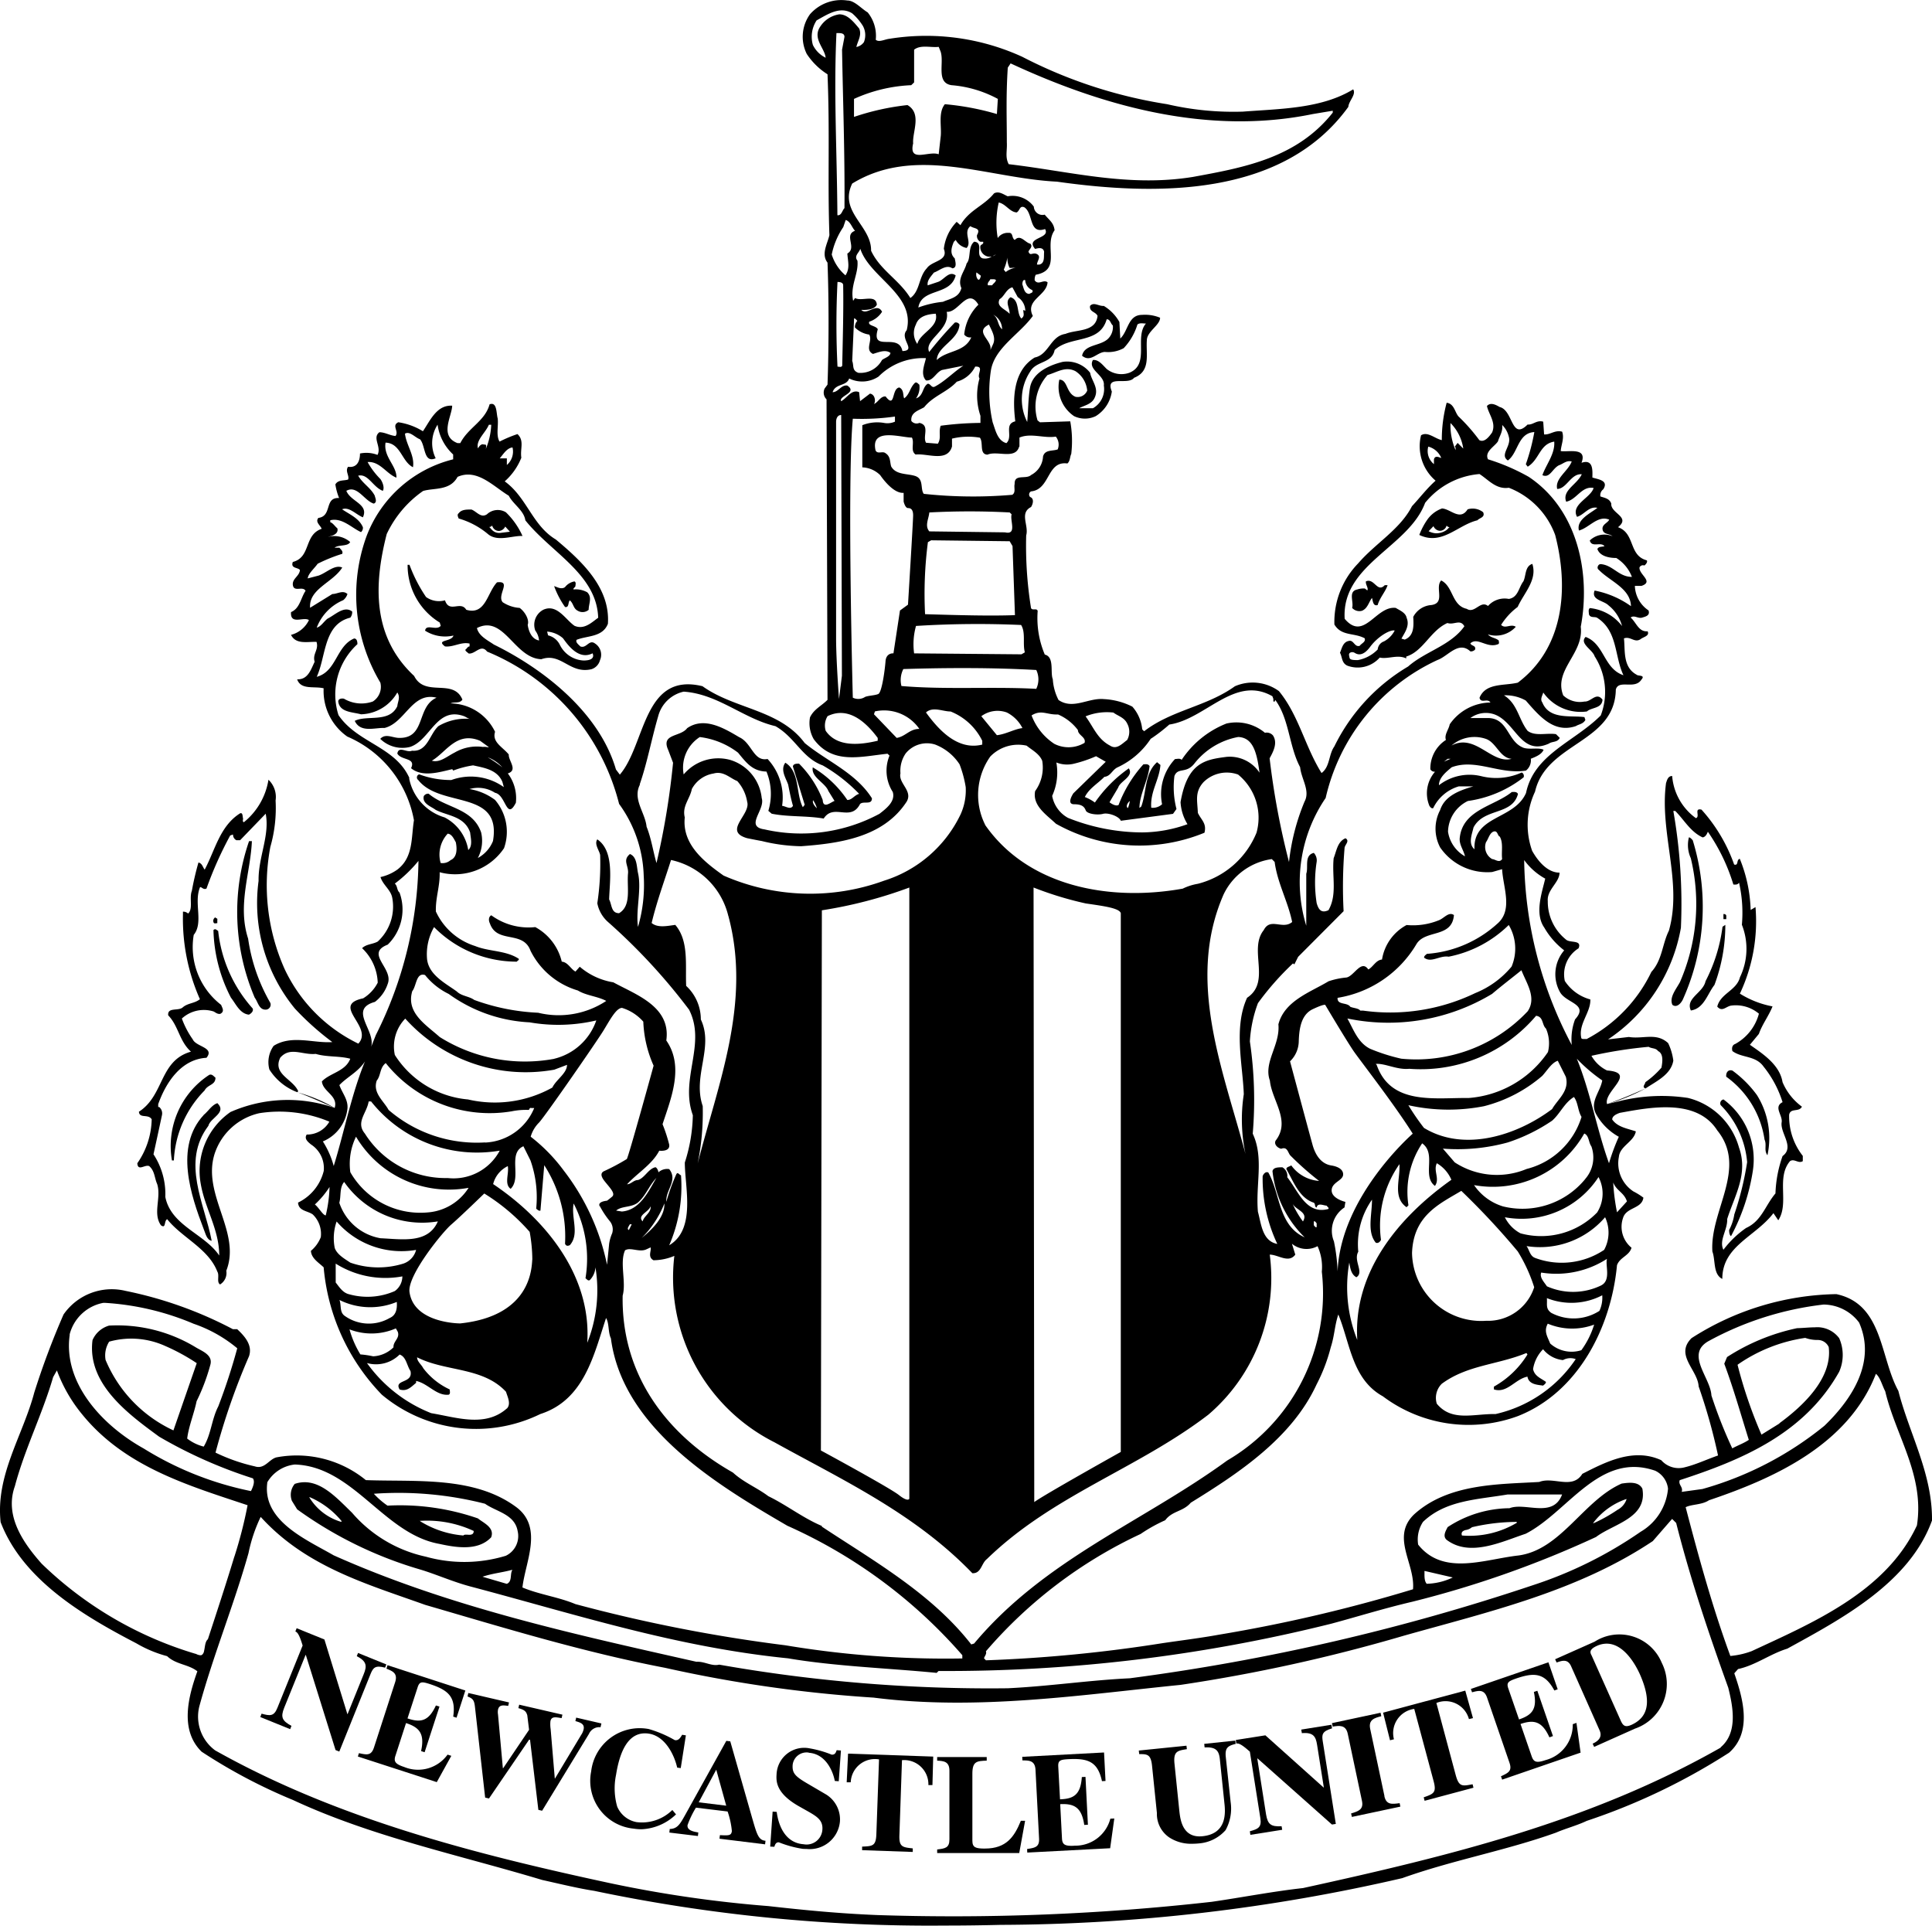 <svg id="Group_163124" data-name="Group 163124" xmlns="http://www.w3.org/2000/svg" xmlns:xlink="http://www.w3.org/1999/xlink" width="79.73" height="79.46" viewBox="0 0 79.73 79.46">
  <defs>
    <clipPath id="clip-path">
      <rect id="Rectangle_148055" data-name="Rectangle 148055" width="79.73" height="79.46" fill="none"/>
    </clipPath>
  </defs>
  <path id="Path_83674" data-name="Path 83674" d="M171.5,535.977l.007-.017v0Z" transform="translate(-150.592 -470.619)"/>
  <path id="Path_83675" data-name="Path 83675" d="M618.976,456h0l.013-.005Z" transform="translate(-543.514 -400.405)"/>
  <path id="Path_83676" data-name="Path 83676" d="M559.65,521.671v0l-.005,0Z" transform="translate(-491.418 -458.068)"/>
  <path id="Path_83677" data-name="Path 83677" d="M88.15,513.62l0,0-.021-.009Z" transform="translate(-77.387 -450.994)"/>
  <path id="Path_83678" data-name="Path 83678" d="M67.489,577.532h0l-.019-.006Z" transform="translate(-59.249 -507.119)"/>
  <path id="Path_83679" data-name="Path 83679" d="M260.094,644.992v.02l0-.02Z" transform="translate(-228.385 -566.359)"/>
  <g id="Group_163123" data-name="Group 163123">
    <g id="Group_163122" data-name="Group 163122" clip-path="url(#clip-path)">
      <path id="Path_83680" data-name="Path 83680" d="M79.126,62.958h0l-.008,0h.008Zm-.02-.008c-1.281,2.741-4.3,4.011-6.816,5.182v0a3.352,3.352,0,0,1-.882.2c-.735-2-1.3-4.058-1.844-6.138.247-.127.665-.09.962-.287v0c2.67-.9,5.748-2.279,6.889-5.217.175.138.255.473.385.721h0c.433,1.839,1.634,3.473,1.306,5.548Zm-7.711,5.395h0v0m-.379,3.765c-5.351,3.049-11.192,4.473-17.245,5.8-1.228.135-2.555.392-3.768.567a95.36,95.36,0,0,1-13.784.547c-1.563-.062-2.988-.2-4.51-.371a50.467,50.467,0,0,1-6.5-.939C19.561,76.5,13.879,75.04,8.879,72.228a1.732,1.732,0,0,1-.653-1.817v0c.588-2.147,1.424-4.176,2.029-6.322a6.39,6.39,0,0,1,.49-1.469l.016-.025.017.02c1.869,2.045,4.363,2.747,6.767,3.608h0c3.28.955,6.52,1.95,9.91,2.6h0a55.553,55.553,0,0,0,8.6,1.228c4.274.547,8.6-.118,12.665-.526a68.389,68.389,0,0,0,9.228-2.033c3.555-1,7.162-1.832,10.26-3.9h0l.783-.9.013-.013.016.013.155.154,0,0v.008c.588,2.323,1.347,4.563,2.147,6.788v0c.2.8.4,1.862-.318,2.462M8.079,68.248h0l0,.012,0,.007.006-.019A15.446,15.446,0,0,1,1.72,64.525c-.8-.9-1.535-2-1.106-3.2v0c.408-1.537,1.13-2.961,1.579-4.5h0l.155-.276A6.225,6.225,0,0,0,3.39,58.362c1.759,2.167,4.374,2.932,6.827,3.75a17.891,17.891,0,0,1-.546,2.127l.02,0v0l-.02-.007c-.349,1.149-.721,2.277-1.092,3.41-.12.1-.116.319-.157.48a.256.256,0,0,1-.09.167.125.125,0,0,1-.061.014.44.44,0,0,1-.192-.062M2.173,56.808h0ZM10.255,62.1l-.019,0v0ZM4.344,56.123l0,0h0Zm.153-.778h0l0,0Zm.013.016a3.392,3.392,0,0,1,2.3.176h0a8.364,8.364,0,0,1,1.309.713l-.962,2.774a5.574,5.574,0,0,1-2.8-2.907,1.062,1.062,0,0,1,.149-.756m-1.634-.289a1.771,1.771,0,0,1,1.388-1.31h.083a11.057,11.057,0,0,1,3.648.862,5.672,5.672,0,0,1,1.8,1.012,24.721,24.721,0,0,1-.784,2.4c-.273.527-.294,1.151-.6,1.657a1.864,1.864,0,0,1-.682-.331c.057-.49.29-1.053.388-1.542a8.249,8.249,0,0,0,.567-1.5c.118-.413-.351-.568-.6-.723A6.237,6.237,0,0,0,4.5,54.7a1.061,1.061,0,0,0-.682.6c-.232,1.8,1.466,3.044,2.751,3.984a19.266,19.266,0,0,0,3.866,1.718c.1.134,0,.367-.078.527a13.417,13.417,0,0,1-4.429-1.759c-1.719-.956-3.339-2.714-3.049-4.7M62.59,62.816v0l.013.016a3.807,3.807,0,0,1-2.258.53H60.33l0-.012a.141.141,0,0,1,.02-.147.317.317,0,0,1,.127-.066.525.525,0,0,0,.269-.118l0,0,0,0A8.236,8.236,0,0,1,62.59,62.8Zm4.151-.507a6.549,6.549,0,0,1-.943.531l-.057.02.033-.049a2.873,2.873,0,0,1,1.318-.947l.033-.008-.008.032a.767.767,0,0,1-.376.419Zm-7.959,2.543v-.025l.024,0,1.094.253.053.012-.049.024a2.613,2.613,0,0,1-1.025.237h-.008l0-.008c-.106-.127-.082-.363-.085-.5M14.1,62.767l-.02.032a2.291,2.291,0,0,1-1.3-.988l-.017-.036.037.012a3.5,3.5,0,0,1,1.294.976l0,0m7.049,2.016-.016.036c-.078.164.009.446-.208.539h-.012l-.935-.274-.061-.02.061-.017c.372-.118.764-.159,1.131-.257Zm-3.82-2.024.057,0a4.544,4.544,0,0,1,2.154.412l.013,0v.013a.134.134,0,0,1-.057.126.255.255,0,0,1-.127.025c-.089,0-.187-.02-.232.021l-.008.008-.009,0a3.982,3.982,0,0,1-1.747-.571Zm-6.286-1.6a1.5,1.5,0,0,1,1.13-.723c2.42.078,3.67,2.87,5.972,3.277.706.155,1.6.294,2.131-.274.154-.408-.335-.6-.547-.779a9.8,9.8,0,0,0-3.731-.527,3.272,3.272,0,0,1-.564-.49,14.392,14.392,0,0,1,4.588.412c.465.331,1.228.429,1.347,1.131a.9.9,0,0,1-.49,1.016,5.883,5.883,0,0,1-3.3.037,5.566,5.566,0,0,1-3.045-1.813c-.686-.665-1.424-1.506-2.364-1.191a.7.7,0,0,0-.118.7l.217.351a16.588,16.588,0,0,0,5.073,2.481c.645.193,1.347.507,2.069.7,4.355,1.151,8.474,2.5,13.119,2.967,1.934.331,4.179.408,6.13.6l.078-.078a65.5,65.5,0,0,0,16.221-1.955c1.151-.311,2.147-.625,3.319-.9a42.317,42.317,0,0,0,7.592-2.674c.722-.547,2.131-.779,1.914-1.992-.155-.311-.567-.253-.857-.212-1.584.7-2.5,2.73-4.257,2.967-1.4.155-3.1.858-4.139-.448a1.319,1.319,0,0,1,.2-.939c.939-.9,2.245-.918,3.494-1.131h2.246c-.371,1-1.523.311-2.168.567a4.727,4.727,0,0,0-2.555.78c-.078.155-.217.371-.041.526.959.723,2.265.078,3.261-.252,1.755-.9,3.045-3.4,5.347-2.6a.941.941,0,0,1,.527.739,2.294,2.294,0,0,1-1.131,1.78,17.116,17.116,0,0,1-4.433,2.2,88.462,88.462,0,0,1-16.649,3.845c-1.656.078-3.338.331-5.037.412a64.049,64.049,0,0,1-11.906-.975c-.314.078-.6-.139-.939-.118-5.114-1.152-10.208-2.266-14.972-4.393-1.11-.645-2.989-1.424-2.731-3.044m22.878,1.832c-.783-.33-1.444-.857-2.208-1.228-.465-.351-1.017-.567-1.461-.975-2.792-1.584-4.609-4.082-4.551-7.3.155-.563-.134-1.368.1-1.873a.364.364,0,0,1,.187-.044c.214,0,.47.109.69.007l.177-.081c.04.138-.135.392.118.53a2.233,2.233,0,0,0,.861-.18,7.609,7.609,0,0,0,4.135,7.694c2.812,1.559,5.78,2.927,8.163,5.4.368.021.368-.408.6-.583,2.71-2.636,6.225-3.726,9.135-5.955A7.408,7.408,0,0,0,52.4,51.771c.351,0,.78.371,1.054,0l-.138-.449a.95.95,0,0,0,1.057.1,2.08,2.08,0,0,1,.176,1.053,7.993,7.993,0,0,1-3.906,7.792C47.17,62.8,43.108,64.342,40.2,67.819l-.118.037c-1.641-2.106-4.041-3.454-6.168-4.862M26.07,50.52l-.117.235c-.1-.039,0-.156.039-.235Zm-.644-.566c.235-.2.625-.117.9-.332.333-.293.449-.684.761-1.016-.332.566-.683,1.328-1.424,1.386Zm-.673-.185a3.737,3.737,0,0,0,.425.637.537.537,0,0,1,.086.481,1.725,1.725,0,0,0-.127.441c-.017.2-.086.861-.086.861A9.494,9.494,0,0,0,23.263,48.3,7.049,7.049,0,0,0,21.9,46.905a1.361,1.361,0,0,1,.355-.593c.311-.355,2.38-3.347,2.649-3.787s.527-.935.767-.935a1.925,1.925,0,0,1,.877.568,4.9,4.9,0,0,0,.425,1.816s-1.032,3.755-1.106,3.853a8.944,8.944,0,0,1-.963.511c-.057.04-.171.126.045.4s.465.511.311.642-.213.167-.213.167-.4.029-.3.228M24.235,55.4c.176-2.733-1.678-5.056-3.884-6.54a1.133,1.133,0,0,1,.605-.741c.058.312-.157.741.117.937.469-.449-.137-1.464.527-1.757l.292.586a4.575,4.575,0,0,1,.235,1.991c.058.04.1.1.176.079l.157-1.874a5.432,5.432,0,0,1,.858,3.24c.04.1.117.1.2.058.41-.469.04-1.131.156-1.717a4.956,4.956,0,0,1,.488,3.084c.058.039.1.117.176.078a.826.826,0,0,0,.235-.528,5.851,5.851,0,0,1-.333,3.1m-2.274-3.422c-.029.371-.057,2.327-2.975,2.636h0c-.068,0-1.92-.019-2.092-1.3-.089-.681,1.356-2.465,1.723-2.779s1.363-1.282,1.363-1.282a8.235,8.235,0,0,1,1.873,1.583,6.524,6.524,0,0,1,.11,1.143m-1.045,6.139c-.9.8-2.089.371-3.126.2a5.925,5.925,0,0,1-2.653-2.069,1.377,1.377,0,0,0,1.347-.351c.274.094.294.449.449.681.118.527-.7.331-.449.76.31.1.485-.115.681-.273v-.078c.49.1.841.624,1.347.567.078-.041.041-.135.041-.216a2.9,2.9,0,0,1-1.094-.878c-.077-.155-.253-.273-.253-.449,1.172.6,2.715.392,3.67,1.424.057.2.216.49.04.686m-6.5-3.263a2.506,2.506,0,0,0,1.913-.04l.078.137c.1.274-.194.391-.175.644a1.275,1.275,0,0,1-.84.371,3.8,3.8,0,0,0-.527-.078,4.046,4.046,0,0,1-.449-1.034m-.41-1.211a2.855,2.855,0,0,0,2.362.079c.019.273-.02.546-.293.663a1.716,1.716,0,0,1-1.873-.1c-.2-.156-.117-.43-.2-.644m-.156-1.5a3.851,3.851,0,0,0,2.752.527.751.751,0,0,1-.311.605,2.806,2.806,0,0,1-1.874.136c-.273-.058-.41-.293-.566-.488Zm.039-1.738a3.532,3.532,0,0,0,3.28,1.172.81.81,0,0,1-.528.566,3.487,3.487,0,0,1-2.186-.04c-.234-.156-.547-.332-.644-.605a2.076,2.076,0,0,1,.078-1.093m-.449-.253c-.116,0-.292-.332-.449-.449a3.726,3.726,0,0,0,.606-.722,5.676,5.676,0,0,1-.157,1.171M13.323,47.1a1.663,1.663,0,0,0,1.015-1.347c.04-.371-.214-.645-.332-.977.312-.332.781-.546,1.054-.976-.566,1.386-.859,2.928-1.288,4.314a3.654,3.654,0,0,0-.449-1.015M9.5,45.895A2.961,2.961,0,0,0,8.286,48.86c.176,1.016.761,1.875.761,2.948-.605-.9-1.992-1.229-2.225-2.42a2.985,2.985,0,0,0-.488-1.757c.117-.527.234-1.074.351-1.62a.34.34,0,0,0-.117-.332H6.529v-.117c.312-.879.937-1.854,1.992-1.913.351-.43-.43-.449-.567-.761a3.62,3.62,0,0,1-.449-.859,1.342,1.342,0,0,1,1.309-.292c.078.039.156.116.273.1.2-.1.079-.254.039-.371a3.015,3.015,0,0,1-1.131-2.889c.41-.507,0-1.308.253-1.952.039-.078.137.117.274.039A15.459,15.459,0,0,1,9.5,34.475l.117-.04a.255.255,0,0,0,.136.235h.157l1.055-1.093c.175.9-.313,1.8-.294,2.772a6.862,6.862,0,0,0,1.5,5.271A11.517,11.517,0,0,0,13.714,43c-.762.058-1.679-.312-2.421.156a1.157,1.157,0,0,0-.176.976,2.335,2.335,0,0,0,1.151.937l.039-.039c-.214-.507-1.073-.7-.741-1.386.409-.469.917-.1,1.464-.156.449.137.976.078,1.425.2-.2.527-.839.585-1.171.936.039.43.683.586.527,1.093a5.868,5.868,0,0,0-4.314.176m5.973-4.549A1.54,1.54,0,0,0,16,40.6c.254-.644-.957-1.249,0-1.62a2.026,2.026,0,0,0,.488-2.148c-.117-.1-.079-.273-.195-.371a5.551,5.551,0,0,0,.976-.937,16.327,16.327,0,0,1-1.758,7.184l-.194.488c.194-.683-.957-1.542.155-1.854m1.425-9.233c-.585-1.308-2.147-1.445-2.928-2.6a2.809,2.809,0,0,1,.781-2.928c0-.1-.019-.234-.137-.234-.742.312-.723,1.367-1.542,1.581.39-.84.273-2.167,1.385-2.441a.36.36,0,0,0,.078-.253c-.331-.254-.7.136-1.015.293-.156.117-.273.331-.448.371a2.005,2.005,0,0,1,1.093-1.132.542.542,0,0,0,.175-.254c-.194-.176-.409,0-.624,0l-.918.567c-.059-.781.937-1.034,1.327-1.66-.312-.137-.644.215-.976.332l-.449.117c.019-.2.273-.409.41-.605a6.564,6.564,0,0,1,1.015-.41c.04-.117-.059-.175-.117-.253h-.2c.176-.137.546-.039.644-.234a1,1,0,0,0-.9-.215c0-.019.449-.058.371-.351-.1-.078-.176-.214-.293-.253v-.079c.488-.117.878.312,1.269.489a.229.229,0,0,0,.078-.2c-.155-.371-.546-.528-.859-.742.293-.117.567.214.859.332.254-.547-.507-.644-.683-1.093.449-.253.741.41,1.132.527.156-.058.058-.234.039-.331-.176-.332-.488-.488-.683-.821.41-.1.605.469,1.016.625.078-.116,0-.35-.1-.488a3.143,3.143,0,0,1-.527-.7c.507-.039.78.488,1.19.644.019-.488-.546-.859-.449-1.445.625.02.664.781,1.132,1.015.078-.488-.273-.9-.331-1.385.2-.117.409.156.624.234.234.273.137,1,.644.781a1.407,1.407,0,0,1,.078-1.386,2.054,2.054,0,0,0,.643,1.23v.2a5.148,5.148,0,0,0-3.571,3.162,7.075,7.075,0,0,0,.566,6.051.716.716,0,0,1-.312.781,1.411,1.411,0,0,1-1.19-.117c-.1-.019-.235,0-.235.117.058.449.585.43.937.527a1.782,1.782,0,0,0,1.5-.9c.137.2.019.371,0,.566-.332.7-1.249.351-1.756.605.234.507.838.273,1.229.293.859-.214,1.132-1.5,2.147-1.249-.839.371-.43,1.678-1.542,1.659-.273,0-.566-.2-.781.04a1.308,1.308,0,0,0,1.23.332c.839-.274,1.092-1.679,2.225-1.269.1.039.176.117.294.117a2.21,2.21,0,0,0-1.347.292c-.371.333-.449,1.074-1.093,1.016-.214.1-.546-.215-.605.117.156.294.781.156.567.605.469.391,1.19.157,1.7.04l.039.058a3.993,3.993,0,0,1,.821-.215c.449.1,1,.176,1.21.684l.058.214a2.347,2.347,0,0,0-2.166-.293,3.723,3.723,0,0,1-1.327-.234.132.132,0,0,0-.039.234c.917,1.172,3.455.371,3.084,2.518a1.379,1.379,0,0,1-.625.7,1.514,1.514,0,0,0,.137-1.054c-.351-1.015-1.464-1-2.167-1.6a.216.216,0,0,0-.2.1c-.078.312.312.43.488.566.488.253,1.19.253,1.425.937.019.214.117.546-.078.723a1.847,1.847,0,0,0-.976-1.347,2.1,2.1,0,0,1-1.465-1.62m3.046-1.288a1.819,1.819,0,0,0-1.171.234c-.313.156-.606.43-.937.333.585-.333,1.015-1.23,1.991-.821l.351.254c.019.039-.1-.019-.234,0m.8.839a5.761,5.761,0,0,0-.6-.41,1.506,1.506,0,0,1,.6.41M18.476,34.4c.176.02.253.215.333.351.058.274.058.625-.215.742a.494.494,0,0,1-.41.117,1.27,1.27,0,0,1,.293-1.211m4.392,9.293a6.621,6.621,0,0,1-4.723-.9c-.567-.507-1.4-1-1.132-1.894.176-.215.156-.781.527-.664a2.832,2.832,0,0,0,.976.78,6.213,6.213,0,0,0,3.338,1.172,6.861,6.861,0,0,0,2.753-.079,2.444,2.444,0,0,1-1.738,1.582M19.3,45.367a3.992,3.992,0,0,1-3.006-1.835,1.659,1.659,0,0,1,.43-1.5,6.688,6.688,0,0,0,6.148,2.108l.528-.2c0,.351-.448.605-.605.937a4.876,4.876,0,0,1-3.494.488m.722,1.776A5.572,5.572,0,0,1,16.036,45.8c-.2-.371-.664-.7-.488-1.211.176-.214.117-.527.371-.722a5.485,5.485,0,0,0,5.193,1.991,2.947,2.947,0,0,1,.7-.058c.058-.019.02-.1.117-.078h.117a2.3,2.3,0,0,1-2.03,1.425m-1.542,1.464a3.933,3.933,0,0,1-3.416-1.835c-.39-.468.079-.838.156-1.326h.1a5.576,5.576,0,0,0,5.309,2.03,2.161,2.161,0,0,1-2.148,1.131m-.41,1.8c-.41.918-1.465.723-2.362.684a2.182,2.182,0,0,1-1.7-1.464c.079-.273,0-.625.2-.859A3.921,3.921,0,0,0,18.067,50.4m-.41-.371a3.327,3.327,0,0,1-3.2-1.659,2.557,2.557,0,0,1,.235-1.465,4.459,4.459,0,0,0,4.646,2.109,2.187,2.187,0,0,1-1.679,1.015m9.194-.254c.02.274-.273.391-.333.625-.234-.253.235-.371.333-.625m.566-.116c.019.566-.507,1.074-.937,1.425a4.2,4.2,0,0,0,.937-1.425m-8.53-29.984c.8-.351,1.464.39,2.108.781.176.35.625.605.683,1.015,1.054,1.327,2.948,2.225,3.006,4.021-.254.176-.566.507-.976.332-.371-.253-.722-.918-1.287-.664a.7.7,0,0,0-.333.859.811.811,0,0,1,.156.41c-.312-.058-.43-.39-.469-.644.078-.214-.117-.546-.332-.7a1.446,1.446,0,0,1-.7-.235c-.253-.293.391-.9-.234-.82-.41.43-.469,1.367-1.269,1.132-.234-.39-.7.156-.878-.39a.918.918,0,0,1-.782-.137,6.146,6.146,0,0,1-.683-1.328h-.078a2.769,2.769,0,0,0,1.327,2.382l.039.136c-.176.215-.605-.1-.644.2a1.54,1.54,0,0,0,1.171.2c-.078.273-.741.156-.35.449.35.039.664-.2,1.015-.117v.117c-.078,0-.117.1-.176.137,0,.058.079.1.138.155.273.039.507-.41.761-.078a9.243,9.243,0,0,1,5.447,6.285,5.291,5.291,0,0,1,1.016,2.967,6.148,6.148,0,0,1-.236,2.108c-.1-.683.156-1.561,0-2.225-.058-.274-.039-.664-.332-.782-.312.254-.058.469-.078.782-.059.585.156,1.347-.371,1.659-.332,0-.293-.352-.41-.567.019-.742.234-1.991-.488-2.479-.136.194.079.449.117.643a10.905,10.905,0,0,1-.117,1.992,1.378,1.378,0,0,0,.449.781,24.467,24.467,0,0,1,3.338,3.612c.723,1.424-.391,2.85.155,4.353a6.728,6.728,0,0,1-.331,1.953c0,1.015.469,2.752-.644,3.415a6.1,6.1,0,0,0,.487-2.888c-.078-.02-.136-.157-.195-.04a8.069,8.069,0,0,0-.41,1.133c-.039-.489.489-.879.118-1.347a.53.53,0,0,0-.445.133c0,.005,0,.007,0,0l0,0c0-.028-.037-.177-.122-.211-.293.059-.448.449-.723.528-.175,0-.293.175-.449.175.43-.468,1.035-.819,1.328-1.385.2.019.449-.02.41-.255a6.223,6.223,0,0,0-.274-.839c.351-1.073.9-2.382.155-3.454.2-1.406-1.268-1.895-2.186-2.4a2.817,2.817,0,0,1-1.386-.644l-.176.2c-.194-.1-.312-.39-.566-.409a2.2,2.2,0,0,0-1.093-1.426,2.6,2.6,0,0,1-1.816-.488c-.136.078-.1.254-.058.333.293.858,1.367.273,1.678,1.132a3.192,3.192,0,0,0,1.953,1.639c.351.214.8.234,1.172.43a3.561,3.561,0,0,1-2.811.488,8.782,8.782,0,0,1-2.636-.528c-.214-.156-.527-.156-.722-.351-.488-.352-1.191-.7-1.23-1.386a2.252,2.252,0,0,1,.293-1.269,4.79,4.79,0,0,0,3.416,1.426c.019-.04.1-.059.079-.118-.527-.351-1.23-.292-1.8-.527a2.659,2.659,0,0,1-1.62-1.424c-.02-.567.176-1.055.156-1.621A2.436,2.436,0,0,0,20.8,35a2.021,2.021,0,0,0-.37-1.991,2.4,2.4,0,0,0-1.055-.449,1.282,1.282,0,0,1,1.055.155c.449.079.469,1.172.859.41a1.693,1.693,0,0,0-.332-1.21c.43-.137.019-.527.039-.782-.254-.311-.7-.507-.566-.936a2.069,2.069,0,0,0-1.835-1.172c.156-.078.371.019.488-.155-.371-.9-1.542-.079-1.992-.977-1.717-1.6-1.678-3.728-1.132-5.856a4.493,4.493,0,0,1,1.5-1.777c.449-.136,1.113,0,1.425-.585m1.288-2.148h.1a2.865,2.865,0,0,1-.214.976c-.039.079.079-.2-.078-.155-.117-.059-.215.078-.254.155-.1-.332.312-.644.449-.976m.976.937a.731.731,0,0,1-.234.723v-.274h-.293c.136-.156.293-.43.527-.449m3.3,8.491s.178.3-.37.3A1.155,1.155,0,0,1,23.1,26.6a.73.73,0,0,0-.482-.382l-.039-.156a1.119,1.119,0,0,1,.652.273c.171.227.628.927,1.221.624M26.4,32.367c.312-.9.488-1.874.762-2.811a1.4,1.4,0,0,1,1.054-1.016c1.424.1,2.458,1.113,3.786,1.425.821.469,1.093,1.308,1.953,1.62a6.8,6.8,0,0,1,1.5,1.172c-.2.058-.293.254-.488.254a4.458,4.458,0,0,0-1.425-1.347c-.078.41.507.625.644.976l.254.41c-.138.039-.469.351-.488-.039a4.328,4.328,0,0,0-.977-1.5c-.1,0-.235,0-.254.117l.488,1.58-.078.1c-.292-.546-.116-1.464-.722-1.835-.215.293.019.625.116.9.059.292.117.6.2.878-.1.176-.292.019-.449,0a2.327,2.327,0,0,0-.6-1.932c-.586.117-.644-.664-1.171-.9-.625-.371-1.445-.859-2.148-.371-.274.371-1.092.214-.781.9l.2.527a31.733,31.733,0,0,1-.684,4.138c-.137-.469-.214-1.016-.409-1.5-.058-.585-.586-1.132-.274-1.737m7.145.644a1.041,1.041,0,0,1,.156.332c-.059-.059-.2-.2-.156-.332m-3.494,4.782c.957,3.573-.43,6.93-1.269,10.21A10.45,10.45,0,0,0,29,45.641c-.43-1.249.469-2.421-.078-3.573a1.882,1.882,0,0,0-.605-1.386c-.039-.878.117-1.854-.449-2.517-.312.039-.722.137-.976-.078.215-.9.527-1.738.8-2.6a3.1,3.1,0,0,1,2.362,2.3m7.472-1.169V61.844s-.048.151-.428-.151-3.221-1.84-3.221-1.84l.04-22.29a18.454,18.454,0,0,0,3.608-.939m-8.976-4.062a1.238,1.238,0,0,1,.9-.644c.41-.117.683.2.976.311a1.68,1.68,0,0,1,.41.859c.156.527-1.015,1.21,0,1.5.2.04.39.079.605.117a7.2,7.2,0,0,0,1.62.214c1.6-.117,3.4-.371,4.353-1.835.274-.449-.351-.762-.253-1.171a1.27,1.27,0,0,1,.214-.821,1.128,1.128,0,0,1,1.211-.371,2.1,2.1,0,0,1,1.015.82,4.7,4.7,0,0,1,.253.937,2.4,2.4,0,0,1-.214,1.132,5.235,5.235,0,0,1-3.162,2.733,8.908,8.908,0,0,1-6.618-.214c-.8-.566-1.718-1.288-1.6-2.4-.117-.469.214-.761.292-1.171m7.516-3.085.039-.117a1.767,1.767,0,0,1,1.834.722c-.409,0-.566.312-.936.371Zm.155,1.093c-.741.176-1.678.273-2.147-.41a.739.739,0,0,1,.078-.605c.84-.41,1.562.215,2.069.9ZM33.839,1.113c-.312.488.2.879.234,1.269a1.143,1.143,0,0,1-.527-.527A1.233,1.233,0,0,1,33.7.841c.43-.235.957-.605,1.464-.293a2.239,2.239,0,0,1,.449.527.789.789,0,0,1,.039.664.5.5,0,0,1-.312.2c.058-.254.235-.488.117-.762-.215-.254-.469-.586-.82-.586a1.14,1.14,0,0,0-.8.527M37.724,3.4V2.05c.273-.214.683-.078,1.015-.116l.079.195c.155.469-.2,1.288.449,1.386a4.831,4.831,0,0,1,1.912.566l-.039.625A10.975,10.975,0,0,0,38.993,4.3c-.293.351-.117.975-.176,1.366l-.079.7c-.409-.157-1.249.371-1.054-.449-.039-.469.371-1.23-.235-1.581a10.3,10.3,0,0,0-2.206.488V4.081a6.357,6.357,0,0,1,2.362-.566ZM41.55,5.876c0-1.015-.039-1.874.039-3.084l.117-.176C45.493,4.374,49.827,5.6,54.179,4.706L55,4.569v.079c-1.483,1.873-3.65,2.264-5.778,2.654-2.675.43-5.076-.234-7.594-.527-.156-.293-.058-.547-.078-.9m-6.7,2.713c-.1.1-.117.312-.292.293-.02-2.713-.155-5.056-.039-7.515.137,0,.331-.019.331.156l-.1.527c.039,2.187.117,4.295.1,6.539m.43.937c-.469.176.1.7-.311.937.02.332.117.605-.078.9a1.854,1.854,0,0,1-.567-.859A3.119,3.119,0,0,1,34.8,9.371l.1-.293c.2.059.253.312.389.449m.215.742c.39,1.19,2.284,1.894,1.913,3.358-.312.351.429.839-.176.859-.156-.781-1.308.079-1.016-.9-.078-.156-.429-.137-.351-.312a.982.982,0,0,0,.527-.41c-.214-.41-.624.176-.858-.078.058,0,.527.039.643-.215-.039-.448-.624-.117-.9-.273l-.078.116c-.137-.625.235-1.112.176-1.659-.156-.2.079-.332.117-.488m.369,3.537c.155.253-.195.624.155.8.217-.061.511-.2.723-.041-.02.155-.233.2-.351.294a1.007,1.007,0,0,1-.975.527c-.273-.1-.176-.294-.253-.49l.078-1.756c.057,0,.078.057.134.1a.387.387,0,0,0-.1.274,1.03,1.03,0,0,0,.587.294m-1.306-2.171c.1,0,.234.02.234.137.019,1.074-.019,2.3-.039,3.319-.039.078-.116.039-.195.039a34.933,34.933,0,0,1,0-3.494m.182,16.248-.12.959s-.12-1.618-.12-2.487V17.394s0-.269.21-.269Zm3.468-13.105c-.058.274-.235.664,0,.918.292.039.41-.332.664-.43l.879-.176c-.391.253-.761.644-1.171.859-.138.079-.176-.116-.294-.116-.233.136-.175.507-.488.605a.773.773,0,0,0,.137-.567c-.058-.039-.1-.117-.176-.079-.214.2-.214.469-.449.645-.058-.117,0-.352-.2-.449-.332.039-.156.9-.566.371-.215-.02-.312.254-.488.312.078-.058.078-.39-.157-.43l-.41.312-.039-.371c-.312-.137-.507.254-.742.371-.117-.214.7-.351.254-.644-.254-.039-.371.274-.606.274.118-.371.567-.235.684-.566a1.221,1.221,0,0,0,1.211-.078,2.584,2.584,0,0,1,1.952-.761m-.41-1.386c.117-.351.488-.429.82-.448.137.566-.645.78-.761,1.249a.778.778,0,0,1-.059-.8m1.64-2.029c-.274-.215-.489.2-.742.273l-.41.137c-.039-.2.137-.371.255-.527.234-.079.506-.351.761-.176.214-.019.117-.293.1-.41-.214-.195-.136-.449-.039-.683l.079-.078a.651.651,0,0,0,.448.331c.236-.234-.155-.643.156-.9.157.117.449.058.273.371a.272.272,0,0,0,.137.273h.116c.04.117-.116.1-.116.2a.4.4,0,0,0,.312.41.492.492,0,0,0,.173,0A1.5,1.5,0,0,1,41.1,10.5a.364.364,0,0,1-.159.077.5.5,0,0,1-.408.079c-.292-.136.079-.644-.331-.683-.274.234-.118.683-.313.9-.078.332-.39.624-.214,1.015-.1.39-.449.43-.762.566a4.1,4.1,0,0,0-1.015.235c.137-.82,1.328-.469,1.542-1.327m1.776-3.006c.293.058.448.39.741.41.137-.078.117-.292.313-.214.39.254.175,1.132.858.9.236.41-.838.332-.41.82.137-.04.332-.079.371.117-.019.2.039.469-.194.528h-.1c0-.156.214-.351-.04-.449-.176-.039-.234.1-.312-.079.02-.1.2-.2.079-.332-.214-.039-.41-.409-.644-.155-.137-.079-.058-.312-.254-.293a.5.5,0,0,0-.449.214,3.721,3.721,0,0,1,.04-1.464m1.269,3.768c-.214,0-.234-.235-.293-.391,0-.078.019-.214.117-.176a.471.471,0,0,0,.292.41c.059.117-.078.117-.116.156m-1.06-1a2.13,2.13,0,0,0,.149-.5.871.871,0,0,0,.093.431s.192-.007.258-.013a.944.944,0,0,0-.42.181Zm.727,2.018c-.214-.214-.058-.761-.449-.879-.253.176-.02.449-.039.684-.176-.2-.566-.293-.41-.605.2-.117.274-.43.528-.488L42,12.26a.68.68,0,0,1,.312.567l-.078-.039c-.021.117.078.234-.079.351m-1.171-.156a.684.684,0,0,1,.371.605c-.2-.176-.137-.449-.371-.605m-.116-1.464c.078.019.175-.02.234.039-.019.1-.117.137-.156.214h-.176c-.039-.117.078-.176.1-.253m.116,2.675-.116.253c.1-.41-.683-.742-.058-1.055.117.254.292.528.175.8m-.741.936c.391-.019.058.312.176.488a2.6,2.6,0,0,0,.039,1.542v.293a13.252,13.252,0,0,0-1.64.117c-.1.273.039.488-.117.741l-.488-.039c-.155-.254.176-.722-.274-.82a.276.276,0,0,1-.332-.079c-.039-.351.293-.429.528-.566.37-.469.957-.625,1.347-1.055a1.2,1.2,0,0,0,.761-.625m.051-3.884.182.136s-.046.25-.137.137a.334.334,0,0,1-.045-.273M39.4,13.314a15.856,15.856,0,0,0-1.054,1.21c-.234-.507.879-.9.723-1.659.487.059.859-1.034,1.308-.293a2.014,2.014,0,0,0-.586,1.23.291.291,0,0,0,.292.117c-.273.625-.995.527-1.424.937.02-.566.9-.821.937-1.465a.17.17,0,0,0-.2-.078m2.675,5.114v-.371c.469-.2,1.015.039,1.5-.04a.523.523,0,0,1,.078.528c-.214.078-.528,0-.605.293a.912.912,0,0,1-.488.761c-.214.2-.7-.058-.683.371-.039.156.058.351-.1.449a18.988,18.988,0,0,1-3.65-.04c-.157-.2.019-.625-.371-.742-.332-.1-.78-.039-.976-.39-.058-.2-.019-.41-.234-.546-.118-.1-.333.058-.41-.117-.214-.957,1.035-.527,1.5-.527.117.214-.078.546.155.7.488-.058,1.308.332,1.5-.332V18.1a2.839,2.839,0,0,1,1.152-.039c.157.214-.039.683.312.7.409-.176,1.151.214,1.308-.332m.449-3.085c.254-.468.9-.331,1.015-.9.644-.605,1.855-.234,2.148-1.269.155,0,.155.176.254.254a.679.679,0,0,1-.215.566c-.332.293-.957.215-1.055.684.352.292.605-.137.937-.157a1.345,1.345,0,0,0,.781-.155,2.469,2.469,0,0,0,.566-.977c.1-.078.234-.039.351-.039-.488.567.176,1.679-.683,2.03a.971.971,0,0,1-.937-.156c-.176-.176-.333-.39-.566-.371-.234.41.507.625.449,1.054a.906.906,0,0,1-.449.937h-.566c.195-.117.527-.156.643-.449.176-.39-.136-.683-.194-1.015a1.207,1.207,0,0,0-1.132-.449c-.547.137-1.231.43-1.347,1.055-.079.449-.079,1.054-.117,1.425a2.073,2.073,0,0,1,.117-2.07m-.371,10.444c.2.312.058.781.157,1.132L42.154,27l-4.43-.039a2.774,2.774,0,0,1,.078-1.132,40.8,40.8,0,0,1,4.353-.039m-3.865-3.416.137-.079,3.24.039.118.2.1,2.849c-1.015.04-2.4,0-3.709-.039a16.556,16.556,0,0,1,.116-2.967m3.182-.41-3.123-.04c-.2-.235-.019-.527,0-.781a31.561,31.561,0,0,1,3.318,0l.079.078c-.079.254.235.859-.274.743m-5.142-2.348c.212.3.6.747.959.718v.359s.061.269.18.269.212.062.212.3-.212,3.686-.212,3.686l-.331.241-.269,1.768s-.3-.033-.327.326-.151,1.29-.3,1.352-.388.061-.54.118a.515.515,0,0,1-.51.033s-.241-8.9,0-11.511a9.82,9.82,0,0,0,1.739-.089V17.4a.782.782,0,0,1-.421.057,1.66,1.66,0,0,0-.926.089v1.739a1.106,1.106,0,0,1,.747.331m6.431,8.028a.9.9,0,0,1,0,.781c-1.776-.1-3.748.039-5.563-.117a1,1,0,0,1,.078-.7c1.874-.059,3.748-.059,5.485.039m.9,1.835a2.024,2.024,0,0,1,.82.644c0,.215.351.293.273.527a1.291,1.291,0,0,1-1.249.04,2.429,2.429,0,0,1-.937-1.172c.41-.253.625-.019,1.093-.039m2.285-.078c.176.136.448.2.566.449a.706.706,0,0,1,0,.683c-.215.156-.43.41-.7.234-.527-.273-.683-.761-1.015-1.21a2.337,2.337,0,0,1,1.152-.156m1.552,1.073a6.935,6.935,0,0,0,.751-.579c1.5-.221,2.7-2.057,4.255-1.168l.041.116c0,.04-.019.1.04.117l.038-.079c.58.79.561,1.9,1.025,2.774.047.487.427.968.181,1.422a8.964,8.964,0,0,0-.64,2.491,31.763,31.763,0,0,1-.8-4.281c.152-.277.34-.631.14-.94a.342.342,0,0,0-.334-.112,1.834,1.834,0,0,0-1.588-.382,3.955,3.955,0,0,0-1.849,1.5c-.059-.077-.2-.035-.274-.034a2.107,2.107,0,0,0-.533,1.864.564.564,0,0,1-.447.144c-.051-.663.331-1.138.379-1.764l-.139-.115c-.519.458-.428,1.217-.651,1.827l-.077.061c.009-.567.351-1.119.419-1.726-.06-.1-.158-.076-.255-.074a5.308,5.308,0,0,0-1.025,1.678c-.1.06-.274-.034-.373-.111.113-.2.247-.414.36-.612.074-.255.656-.46.436-.788a5.643,5.643,0,0,0-1.4,1.41,1.751,1.751,0,0,0-.415-.227c.171-.354.537-.556.806-.833.253-.025.307-.259.52-.381a3.3,3.3,0,0,0,1.4-1.2m-.869,2.577a1.261,1.261,0,0,1-.079.293c-.1-.059-.02-.215.079-.293m-3.035-1.59a1.194,1.194,0,0,0,.706.057,5.347,5.347,0,0,0,.935-.314l.4.229-1.335,1.3s-.31.453.029.453.425.114.482.257.481.2.71.139.678.114.735.285l2.155-.285.143-.2a3.612,3.612,0,0,1-.085-1.36c.143-.371.481-.085.82-.51A2.986,2.986,0,0,1,51.1,30.411c.6.029.763.6.878,1.473a1.472,1.472,0,0,0-1.359-.653c-.882.114-1.617.228-1.9,1.869a1.954,1.954,0,0,0,.286.91,5.626,5.626,0,0,1-1.87.339,8.305,8.305,0,0,1-3.061-.6,1.3,1.3,0,0,1-.653-.907,2.328,2.328,0,0,0,.171-1.388m-3.095-1.9A1.122,1.122,0,0,1,41.55,29.4a1.466,1.466,0,0,1,.644.644c-.332.039-.683.254-1.054.293Zm.039,1.015v.156c-1.015.254-1.8-.605-2.323-1.327.292-.254.683-.039,1.016-.039a2.472,2.472,0,0,1,1.307,1.21m5.717,7.106V59.913s-3.2,1.788-3.571,2.069l-.029-25.359a14.277,14.277,0,0,0,2.155.657c.755.11,1.38.192,1.445.4m-5.6-3.651a2.75,2.75,0,0,1,.214-2.811,1.6,1.6,0,0,1,1.5-.449c.214.177.528.332.644.626a1.653,1.653,0,0,1-.293,1.249c-.117.605.469.976.859,1.347a7.051,7.051,0,0,0,6.129.371c.1-.39-.136-.527-.273-.82-.019-.507-.137-.859.235-1.269a1.366,1.366,0,0,1,1.425-.312,2.3,2.3,0,0,1,.761,2.4,3.557,3.557,0,0,1-2.42,2.108,2.29,2.29,0,0,0-.625.2c-3.045.547-6.4-.1-8.159-2.635M51.466,41.17c-.566,1.23-.176,2.792-.137,3.982A6.862,6.862,0,0,0,51.4,47.62c-.919-3.469-2.463-7.141-.907-10.706a2.6,2.6,0,0,1,1.992-1.464l.117.117c.117.878.546,1.62.723,2.479-.391.332-.9-.2-1.171.332-.645.8.312,2.127-.684,2.791m2.3,9.233a3.784,3.784,0,0,1-.449-.78c.1.312.7.371.449.78m.566.079v.156c-.058.019-.078-.039-.117-.079V50.4c.059-.019.079.04.117.079m.371-17.549a8.3,8.3,0,0,1,4.626-5.7c.43-.156.859-.8,1.347-.351a.227.227,0,0,0,.195-.078c.039-.177-.156-.137-.195-.254.293-.273.683.214,1.132.039.078-.019.039-.1.039-.156-.137-.117-.312-.1-.449-.253a1.106,1.106,0,0,0,1.152-.313c-.215-.136-.43.1-.606-.078a2.719,2.719,0,0,1,.684-.742c.253-.566.82-1.112.605-1.776-.313.1-.254.488-.371.723-.194.253-.215.664-.6.723a.915.915,0,0,0-.859.292c-.312-.253-.547.332-.878.117-.626-.137-.546-.918-1.054-1.171-.274.292.194.936-.41,1.015a.912.912,0,0,0-.743.488c.02.371.04.781-.35.937l-.138-.039c.138-.254.352-.528.215-.859-.039-.214-.293-.312-.449-.409-.82-.1-1.307,1.4-2.108.449-.136-2.246,2.636-2.948,3.319-4.783a3.221,3.221,0,0,1,2.245-1.19c.371.235.683.644,1.211.566a3.311,3.311,0,0,1,1.913,1.952c.566,2.186.371,4.646-1.542,6.09-.566.137-1.327,0-1.581.625.059.253.332,0,.45.195a2.073,2.073,0,0,0-1.68.9c-.039.214-.234.43-.156.644a1.4,1.4,0,0,0-.643,1.211.2.2,0,0,0,.194.1,1.349,1.349,0,0,0-.234,1.406c.04.058.079.117.156.1a1.711,1.711,0,0,1,1.054-.9h.6c-.527.156-1.171.371-1.366.976a1.655,1.655,0,0,0,0,1.542,2.359,2.359,0,0,0,2.148,1.015l.409-.117c.04.762.468,1.7-.214,2.265a4.829,4.829,0,0,1-2.889,1.229c-.04.039-.117.078-.117.156.293.235.643-.1,1.015-.039a4.878,4.878,0,0,0,2.479-1.308,1.908,1.908,0,0,1,.117,1.717,3.785,3.785,0,0,1-1.5,1.093,8.084,8.084,0,0,1-4.627.723h-.117c-.078-.1-.273-.1-.41-.156-.136-.2-.546-.059-.527-.371a4.636,4.636,0,0,0,3.26-2.225c.371-.6,1.464-.234,1.542-1.19-.215-.155-.41.137-.626.215a2.828,2.828,0,0,1-1.327.195,1.968,1.968,0,0,0-1.015,1.425c-.254.019-.371.312-.566.409-.293-.429-.585.274-.9.332a3.2,3.2,0,0,0-.741.156c-.742.449-1.816.8-2.069,1.777.079.858-.625,1.562-.351,2.322.078.821.879,1.659.234,2.48-.078.175.117.312.235.332.253-.1.273.156.371.273a12.278,12.278,0,0,0,1.191,1.054,1.551,1.551,0,0,1-1.151-.644c-.059.058-.2.058-.2.156.293.507.527,1.19,1.132,1.386.079.058.02.175.117.2.039-.214.293-.079.41-.079.039.058.1.079.078.137-.918.254-1.249-.741-1.7-1.308a.411.411,0,0,0-.2-.41c-.176,0-.371,0-.41.156a4.482,4.482,0,0,0,1.328,2.734c-1.093-.489-1-1.8-1.5-2.675-.116-.059-.214.078-.234.156a6.294,6.294,0,0,0,.605,2.791c-.625-.116-.664-.839-.8-1.327-.1-1.133.254-2.225-.214-3.222a16.587,16.587,0,0,0-.118-3.806,5.364,5.364,0,0,1,.333-1.581,11.63,11.63,0,0,1,1.445-1.639l.058.039.156-.312L55.448,37.6a19.428,19.428,0,0,1,.039-2.6c0-.137.234-.293.04-.41-.333.137-.371.528-.489.821-.078.761.156,1.5-.214,2.147-.293.137-.41-.019-.488-.293a5.5,5.5,0,0,1,0-1.7.45.45,0,0,0-.117-.371c-.409.1-.214.586-.312.859V38.2a6.16,6.16,0,0,1,.8-5.271m2.411-6.464a.389.389,0,0,0-.263.335,1.54,1.54,0,0,1-.82.439c-.378,0-.328-.056-.36-.189s.132-.17.226-.113.322.188.643-.246.834-.721,1.012-.672a1.054,1.054,0,0,1-.439.446m2.059-7.513v.2a.692.692,0,0,1-.234-.723.8.8,0,0,1,.528.449c.039.078-.235-.156-.294.078m.683-1.5a1.869,1.869,0,0,1,.527,1.054l-.233-.234-.117.156c.058.039.019.117.039.156a2.557,2.557,0,0,1-.215-1.132M59.9,30.765a1.448,1.448,0,0,1,1.426-.273c.429.155.566.781,1.054.82-.819.234-1.5-1.074-2.48-.547m-.311.664.156-.117h.117Zm2.4,4.021c-.117.176-.293,0-.409,0a.572.572,0,0,1-.254-.7c.1-.136.136-.351.293-.43.195-.078.176.177.273.2.157.273.058.625.1.937m-.176-17.237c.058-.215.215-.41.176-.684a1,1,0,0,1,.274.488c.117.391-.391.742-.039.977.429-.313.409-1.133,1.092-1.172a8.39,8.39,0,0,1-.351,1.328l.078.1c.488-.293.488-.937,1.094-1.034.039.507-.333.937-.488,1.385.311.137.409-.273.683-.409.175-.059.312-.215.527-.156-.156.409-.7.7-.6,1.132.39,0,.566-.644,1.015-.605-.2.43-.821.664-.644,1.132.429-.078.644-.664,1.132-.566-.118.41-.956.682-.684,1.19.293-.079.488-.449.84-.371-.294.234-.879.488-.761.937.429-.117.781-.645,1.249-.449-.059.137-.313.2-.273.41s.273.157.409.273a.871.871,0,0,0-.937.176c.078.312.449.039.606.235-.1.039-.235,0-.293.117.1.292.469.371.78.371a1.584,1.584,0,0,1,.645.78c-.547,0-.782-.488-1.289-.527-.116,0-.176.176-.078.235.449.469,1.309.761,1.328,1.5a3.828,3.828,0,0,0-1.5-.644c-.157.391.371.41.566.605a1.625,1.625,0,0,1,.566.859,1.924,1.924,0,0,0-1.328-.741c-.078.058-.039.176-.039.253.058.176.254.079.352.156.839.547.7,1.581,1.073,2.362-.819-.274-.78-1.288-1.561-1.581-.274.273.293.528.371.8a2.709,2.709,0,0,1,.253,2.44c-1.093,1.093-2.752,1.6-3.084,3.2-.488,1.114-2.187.918-2.127,2.323-.274-.235-.1-.625-.04-.9.43-.82,1.6-.488,1.835-1.385-.058-.1-.156-.079-.254-.079-.722.586-2.011.723-2.147,1.874-.039.293.155.508.214.781a1.411,1.411,0,0,1-.7-1.016,1.443,1.443,0,0,1,.82-1.268,4.818,4.818,0,0,0,2.3-.976.16.16,0,0,0-.078-.2,2.558,2.558,0,0,1-1.659.155,2.057,2.057,0,0,0-1.758.371c0-.312.293-.546.527-.742,1-.371,1.972.312,3.065.137a.542.542,0,0,0,.2-.488c.2-.079.449-.177.527-.371-.2-.1-.567,0-.821-.079-.683-.254-.624-1.211-1.464-1.23H60.68a1.077,1.077,0,0,1,.976-.156c.9.313,1.093,1.737,2.264,1.211.137-.1.351-.04.449-.235l-.156-.155c-.391-.059-.858.1-1.172-.137-.37-.469-.41-1.114-.975-1.465a1.693,1.693,0,0,1,.9.215c.546.624,1.152,1.367,2.069,1.054.117-.078.293-.078.391-.253l-.04-.117c-.566-.079-1.444.117-1.737-.605-.1-.137,0-.273.039-.41a1.885,1.885,0,0,0,1.8.782c.195-.176.625-.117.644-.488-.254-.333-.469.1-.742.078a1,1,0,0,1-.879-.254c-.409-1.054.859-1.718.724-2.831.409-2.166-.1-4.821-2.148-6.187a8.516,8.516,0,0,0-1.679-.723c-.156-.312.273-.527.41-.741m1.952,18.037c-.136.585-.449,1.445-.039,2.03a3.185,3.185,0,0,0,.82.937,1.512,1.512,0,0,0-.176,1.717c.254.469,1.21.488.624,1.132a2.358,2.358,0,0,0-.136,1.054A16.663,16.663,0,0,1,62.9,35.49a2.656,2.656,0,0,0,.859.761m2.362,8.335c-.079.469-.528.879-.254,1.386a2.4,2.4,0,0,0,.938.936A8.764,8.764,0,0,0,66.4,48c-.507-1.406-.762-2.929-1.328-4.314a6.613,6.613,0,0,0,1.055.9m1.776.332c.43-.293,1.055-.566,1.152-1.152a2.36,2.36,0,0,0-.214-.723c-.488-.449-1.034-.156-1.621-.253l-.859.1a6.988,6.988,0,0,0,3.007-4.606,22.159,22.159,0,0,0-.313-4.821h.079c.371.371.624.858,1.131,1.092.118-.019.177-.137.215-.235A7.806,7.806,0,0,1,71.533,36.5c.078,0,.176.02.234-.078a5.588,5.588,0,0,1,.117,1.737,2.7,2.7,0,0,1-.079,2.166c-.137.547-.8.664-.937,1.211.2.235.352,0,.567-.04a1.481,1.481,0,0,1,1.152.333,2.012,2.012,0,0,1-.977,1.249c-.116.039-.155.157-.116.294.39.292.957.175,1.288.644a4.444,4.444,0,0,1,.781,1.464c-.391.2.019.546-.039.839-.06.448.546,1.015.039,1.385a5.1,5.1,0,0,0-.293,1.542c-.43.507-.566,1.132-1.211,1.425a4.082,4.082,0,0,0-.937.9c-.194-.39.176-.82.156-1.269.293-.937.879-1.855.488-2.947a2.908,2.908,0,0,0-2.108-2.05,7.263,7.263,0,0,0-2.849.137c-.157.039-.333.078-.489.116-.155-.527,1.269-1.288,0-1.386a1.472,1.472,0,0,1-.644-.605,18.312,18.312,0,0,1,2.362-.371c.117.079.293.04.39.177.235.116.176.469.137.683a3.7,3.7,0,0,1-.664.6c0,.079-.156.2,0,.254m-.761,4.666-.409.448a8.5,8.5,0,0,1-.157-1.23c.138.352.449.41.567.782M66.2,51.575a3.143,3.143,0,0,1-2.85.332c-.215-.079-.235-.332-.352-.488a3.543,3.543,0,0,0,3.241-1.191,1.489,1.489,0,0,1-.039,1.347m-.118,1.464a2.649,2.649,0,0,1-2.244.039c-.117-.176-.313-.371-.234-.567a3.858,3.858,0,0,0,2.713-.566c-.078.273.176.879-.235,1.093m-.078,1.055a1.968,1.968,0,0,1-1.992.078c-.234-.176-.155-.332-.175-.605a2.748,2.748,0,0,0,2.284-.117,1.272,1.272,0,0,1-.117.645m-.741,1.62a1.323,1.323,0,0,1-1.289-.274c-.117-.293-.273-.507-.1-.82a2.593,2.593,0,0,0,1.913.039,3.561,3.561,0,0,1-.527,1.055m-1.952-2.538c0,.065,0,.037,0,0M61.734,58.35c-.918-.02-1.816.331-2.441-.428A.819.819,0,0,1,59.5,57.1c1.057-.779,2.306-.779,3.494-1.27l.041.062a3.814,3.814,0,0,1-1.384,1.326v.115c.543.175.877-.429,1.384-.527.057.334.429.334.645.371.036-.037.118-.078.118-.155-.216-.155-.469-.236-.531-.527a1.506,1.506,0,0,1,.413-.82,1.2,1.2,0,0,0,.82.448.633.633,0,0,1,.527-.04,5.42,5.42,0,0,1-3.3,2.265M58.272,51.7c.057-1.559,1.151-2.029,2.033-2.56a31.162,31.162,0,0,1,2.331,2.5,6.536,6.536,0,0,1,.677,1.477,2,2,0,0,1-1.98,1.384,2.856,2.856,0,0,1-3.061-2.8M56.015,55.3a5.887,5.887,0,0,1-.333-3.2c.039.235.078.488.293.605.333-.2-.136-.683.079-1.054a3.2,3.2,0,0,1,.566-2.148c0,.625-.214,1.327.156,1.776.1.039.177-.039.215-.117a4.405,4.405,0,0,1,.761-3.123c.039.625-.292,1.366.293,1.776l.079-.079a3.61,3.61,0,0,1,.566-2.557c.605.43-.019,1.347.527,1.757.215-.292-.078-.625.079-.936a1.453,1.453,0,0,1,.6.683c-2.205,1.562-4.059,3.825-3.883,6.617m7.027-13.566a6.319,6.319,0,0,1-5.212,1.952,7.646,7.646,0,0,1-1.288-.41c-.507-.254-.683-.8-.937-1.249a8.292,8.292,0,0,0,5.974-1.016c.389-.332.8-.643,1.21-.975.2.527.644,1.131.253,1.7m.84,1.678A4.349,4.349,0,0,1,60.6,45.309c-1.387-.02-3.2.311-3.787-1.367l-.04-.039c.371-.039.879.253,1.386.2a6.238,6.238,0,0,0,5.232-2.187c.312.039.235.371.409.528a1.513,1.513,0,0,1,.079.976m.176,2.343c-1.425,1.073-3.612,1.8-5.29.78a9.8,9.8,0,0,1-.644-.937,7.628,7.628,0,0,0,3.123.04,5.915,5.915,0,0,0,2.4-1.249c.2-.215.389-.546.643-.625l.333.664c.156.586-.333.918-.567,1.328M63,48.237a3.185,3.185,0,0,1-2.967-.273l-.488-.567a7.823,7.823,0,0,0,2.675-.254,7.255,7.255,0,0,0,1.834-.9c.332-.292.507-.741.9-.976.176.235.156.567.313.821A3.185,3.185,0,0,1,63,48.237m2.967.332a1.456,1.456,0,0,1-.058,1.464,3.222,3.222,0,0,1-3.162.859,1.5,1.5,0,0,1-.644-.663,3.787,3.787,0,0,0,3.865-1.659m-.546.079a3.349,3.349,0,0,1-3.4,1.131,2.231,2.231,0,0,1-1.191-.878,4.33,4.33,0,0,0,4.548-2.128c.2.079.176.371.293.528a1.344,1.344,0,0,1-.253,1.347M55.2,52.452a7.553,7.553,0,0,0-.151-1.228,1.149,1.149,0,0,1,.436-1.4l.037-.229s-.567-.13-.567-.473.474-.4.474-.662-.339-.339-.436-.359-.6-.037-.829-.869-.927-3.437-.927-3.437a1.17,1.17,0,0,0,.36-.812c.016-.53.094-1.114.583-1.343s.511-.171.511-.171S55.6,43,55.88,43.4s1.661,2.171,2.421,3.38c0,0-2.967,2.571-3.1,5.67M69.54,62.177l-.019.006.018-.007Zm.976-.291h0l-.011-.018.009.014,0,.005Zm2.919-3.147-.723.448-.02.013-.008-.02a18.782,18.782,0,0,1-.976-2.853l0-.012.009-.008a6.516,6.516,0,0,1,2.78-1.1H74.5l0,0a1.466,1.466,0,0,0,.523.086.492.492,0,0,1,.445.294v0c.159,1.306-1.1,2.458-2.037,3.143m-4.11,2.347c2.518-.821,5.135-1.895,6.579-4.474a1.716,1.716,0,0,0,0-1.384,1.129,1.129,0,0,0-1.006-.448c-.236,0-.484.03-.732.035a8.577,8.577,0,0,0-2.89,1.192l-.115.274c.387,1.037.682,2.089,1.013,3.143-.2.138-.47.233-.682.351a18.978,18.978,0,0,1-.861-2.184c-.037-.743-1.09-1.7-.114-2.245a12.993,12.993,0,0,1,4.743-1.506,1.852,1.852,0,0,1,1.465.743c.718,1.62-.294,3.163-1.428,4.257a13.926,13.926,0,0,1-5.037,2.612l-.857.118c.077-.2-.155-.294-.078-.485m8.081-4.433h0l-.02-.008Zm.412.742.017,0-.018,0Zm.523,0c-.759-1.388-.625-3.575-2.555-3.984a11.393,11.393,0,0,0-5.976,1.817c-.7.7.257,1.306.294,1.992a23.419,23.419,0,0,1,.8,2.849c-.449.155-.9.371-1.363.485a.957.957,0,0,1-.98-.29c-1.151-.527-2.3.078-3.257.563-.412.665-1.191.1-1.779.335-1.678.1-3.764.057-5.173,1.347-.955.935.062,2.029-.036,3.081a62.982,62.982,0,0,1-8,1.873c-.763.139-1.564.237-2.343.352a59.909,59.909,0,0,1-7.282.706l-.078-.082c.021-.094.119-.171.078-.29a19.016,19.016,0,0,1,6.384-4.841,6.478,6.478,0,0,1,1.016-.567c.29-.392.739-.351,1.054-.723,1.992-1.228,4.175-2.674,5.191-4.878a7.192,7.192,0,0,0,.588-1.542c.154-.469.154-.878.31-1.347.49,1.188.567,2.674,1.837,3.376a5.892,5.892,0,0,0,5.563.821c2.5-.976,3.861-3.67,4.1-6.23.118-.33.506-.387.6-.722a1.113,1.113,0,0,1-.35-1.229c.134-.448.779-.371.84-.837a2.77,2.77,0,0,0-.412-.257,1.385,1.385,0,0,1-.6-1.425c.04-.449.625-.625.7-1.053-.351-.118-.759-.176-.975-.49,0-.155.2-.233.314-.274,1.188-.213,3.159-.625,4.02.723,1.27,1.563-.314,3.318-.2,5,.135.367.02.935.409,1.13,0-1.367,1.367-1.738,2.11-2.714l.2.294c.464-.7-.1-1.755.485-2.441.176-.118.351.118.527,0v-.216a2.627,2.627,0,0,1-.563-1.7c.057-.29.409-.094.527-.331a2.415,2.415,0,0,1-.8-1.012c-.118-.723-.82-1.172-1.347-1.542l.371-.449c.135-.392.408-.743.563-1.135a3.888,3.888,0,0,1-1.347-.526,7,7,0,0,0,.644-3.572l-.2.119a6.03,6.03,0,0,0-.448-2.111c-.155.04-.037.294-.233.236a6.716,6.716,0,0,0-1.347-2.265c-.33-.078-.04.294-.232.351a2.378,2.378,0,0,1-.979-1.739c-.176,0-.213.176-.253.294-.274,2.049.686,4.1.118,6.09-.274.547-.274,1.212-.723,1.7a6.115,6.115,0,0,1-2.674,2.772c-.078-.016-.176.02-.216-.036-.135-.588.392-1.058.371-1.6a1.821,1.821,0,0,1-1.053-.763,1.267,1.267,0,0,1,.567-1.347c.155-.371-.372-.2-.531-.371a2.005,2.005,0,0,1-.739-1.579c-.041-.469.485-.764.485-1.172-.506,0-.9-.49-1.13-.9a3.206,3.206,0,0,1,.119-2.441c.464-2.029,3.3-2.008,3.334-4.216.119-.429.784.02,1.057-.409.176-.2-.138-.138-.195-.2-.588-.314-.469-1.017-.527-1.5.273-.1.429.192.681.036.118-.1.393-.134.295-.33-.372.036-.469-.371-.7-.567.155-.118.31.061.485,0,.118-.037.331-.078.253-.294a1.265,1.265,0,0,1-.563-1.012h.273c.527-.176-.118-.47-.081-.764a.16.16,0,0,1,.2-.077c.078-.057.139-.155.1-.213-.759-.2-.469-1.114-1.188-1.367.543-.429-.314-.567-.278-.976-.077-.216-.29-.236-.449-.294a.3.3,0,0,1,.119-.294c.236-.371-.213-.409-.449-.486,0-.236.062-.784-.449-.608.253-.661-.563-.429-.858-.485.021-.274.155-.527.058-.8-.311-.078-.486.135-.744.114l-.036-.526c-.274-.078-.413.138-.645.118-.681.681-.588-.587-1.152-.723-.138-.078-.371-.216-.526-.041.078.355.388.686.212,1.093-.114.16-.31.429-.526.315a7.555,7.555,0,0,0-.858-.976c-.155-.175-.176-.526-.49-.567a5.859,5.859,0,0,0-.2,1.543c-.29-.062-.584-.371-.857-.2a1.868,1.868,0,0,0,.6,1.873c-.371.331-.644.7-.975,1.053-.491.96-1.5,1.523-2.225,2.364a3.463,3.463,0,0,0-.976,2.518c.294.49.8.33,1.249.567.057.155-.139.212-.2.31-.216.078-.252-.252-.448-.2-.253.041-.294.315-.371.49.1.176.061.409.294.527a1.213,1.213,0,0,0,1.347-.33c.33.077.742-.139,1.093.036v-.078c.7-.212,1-1.073,1.7-1.384.273.094.526-.176.7.135-.567.8-1.62,1.037-2.323,1.661a7.833,7.833,0,0,0-3.045,3.3c-.236.331-.176.837-.526,1.094-.686-1.094-.94-2.384-1.759-3.38a1.84,1.84,0,0,0-1.817-.2c-1.168.841-2.612.98-3.747,1.857l-.078-.078a1.652,1.652,0,0,0-.408-.939,2.934,2.934,0,0,0-1.172-.31c-.645-.062-1.27.449-1.873.037a2.156,2.156,0,0,1-.237-.858c-.114-.273.078-.918-.33-1.016a3.856,3.856,0,0,1-.294-1.8c-.037-.135-.213,0-.274-.118a16.151,16.151,0,0,1-.2-3c.117-.412-.29-.918.2-1.171.079-.119.139-.351-.036-.413a.145.145,0,0,1,.036-.232c.8-.078.646-1.27,1.5-1.152.118-.1.1-.274.159-.392a4.529,4.529,0,0,0-.041-1.347l-1.249.04-.1-.078a1.95,1.95,0,0,1,.412-1.873c.408-.118.739-.371,1.152-.159a1.07,1.07,0,0,1,.485.8.423.423,0,0,1-.485.257c-.393-.16-.315-.707-.666-.707a1.457,1.457,0,0,0,.609,1.506,1.035,1.035,0,0,0,.893,0,1.421,1.421,0,0,0,.665-1.016c-.293-.723.665-.233.918-.567.7-.273.486-.956.527-1.543,0-.367.547-.625.547-.935a1.613,1.613,0,0,0-.743-.118c-.584,0-.567.665-.9.976l-.036-.681a1.8,1.8,0,0,0-.645-.665c-.2.02-.412-.176-.567,0-.036.252.232.236.31.412-.078.681-.857.547-1.326.743-.625.094-.681.857-1.269.975-.895.547-.915,1.7-.8,2.633-.485.118-.077.624-.366.9-.372-.1-.453-.546-.567-.857a5.771,5.771,0,0,1-.078-2.11c.134-.956,1.188-1.523,1.735-2.282-.331-.665.567-.821.608-1.388-.176-.135-.371.138-.53-.078a.436.436,0,0,1,.041-.233c1.094-.2.314-1.191.779-1.836-.036-.311-.212-.409-.408-.645a.357.357,0,0,1-.449-.331A1.093,1.093,0,0,0,41.586,8.1c-.175-.077-.371-.232-.567-.118-.409.511-1.032.686-1.384,1.31l-.155-.138a1.921,1.921,0,0,0-.53,1.114c.2.506-.486.485-.7.8-.351.371-.274.939-.681,1.229-.469-.76-1.249-1.152-1.621-1.951.021-1.032-1.347-1.6-.779-2.772,2.616-1.6,5.6-.216,8.449-.078,4.122.583,9.331.645,12.025-3.086.02-.253.334-.507.2-.723-1.307.8-3,.8-4.548.919A12.122,12.122,0,0,1,48.166,4.3,19.555,19.555,0,0,1,42.19,2.345,9.531,9.531,0,0,0,36.708,1.6c-.2.021-.432.16-.567.041a1.533,1.533,0,0,0-.334-1.13c-.269-.16-.543-.49-.837-.49a1.717,1.717,0,0,0-1.543.567,1.589,1.589,0,0,0-.134,1.637,2.834,2.834,0,0,0,.857.841c.1,2.4,0,4.453.078,6.637-.078.351-.351.779-.078,1.135.057,1.5.057,3.433,0,5.032l-.118.16a.39.39,0,0,0,.078.449l.04,12.4c-.253.253-.567.388-.723.723a1.325,1.325,0,0,0,.155.9c.783,1.054,1.915.719,3.045.6l.081.078a1.629,1.629,0,0,0,.135,1.5c.118.392-.274.686-.547.9a6.821,6.821,0,0,1-4.743.645c-.841-.119.037-.8-.118-1.29a1.843,1.843,0,0,0-1.306-1.579,1.865,1.865,0,0,0-1.915.6,1.5,1.5,0,0,1,.665-1.542,3.247,3.247,0,0,1,1.579.645c.351.428.6.763,1.172.779a2.418,2.418,0,0,1,.078,1.621l.138.118c.682.138,1.445.078,2.147.2.409-.645,1.11.155,1.5-.6.138-.138.49.057.49-.236-.665-1.054-1.878-1.539-2.776-2.282-1.032-1.388-2.886-1.388-4.216-2.343-2.458-.6-2.339,2.4-3.412,3.649l-.16-.212c-.681-2.343-2.967-4.139-5.037-5.155-.253-.176-.625-.351-.7-.682,1.114-.567,1.543,1.249,2.658,1.286.821-.29,1.172.625,2.069.412a.527.527,0,0,0,.351-.371.55.55,0,0,0-.2-.686c-.253-.192-.351.216-.609.118-.077-.077-.212-.175-.154-.274.432-.176,1.073-.1,1.29-.661.1-1.486-1.074-2.58-2.148-3.477-.975-.584-1.191-1.735-2.11-2.4a2.563,2.563,0,0,0,.686-.976c-.058-.371.134-.7-.16-.975a5.393,5.393,0,0,0-.739.31c-.154-.252-.04-.645-.077-.955-.062-.216-.021-.7-.335-.583-.192.7-.878.955-1.208,1.6h-.118c-.759-.294-.233-1.094-.217-1.543-.641-.04-.914.625-1.208,1.054a2.685,2.685,0,0,0-1.016-.371c-.29.138.04.371-.115.567-.237-.02-.432-.155-.665-.155-.311.233.1.6-.078.935a1.284,1.284,0,0,0-.723-.057c0,.331-.134.6-.49.547-.134.176.062.371,0,.527-.176.057-.408,0-.526.2a2.481,2.481,0,0,0,.154.563c-.625-.036-.269.743-.857.821-.135.176.078.294.138.449-.742.253-.432,1.172-1.191,1.368-.1.274.2.216.294.33-.02.257-.315.351-.294.609.036.33.408.036.526.252-.2.295-.232.723-.6.878-.041.547.527.176.739.33a1.139,1.139,0,0,1-.739.609c.2.409.681.274,1.053.29.1.335-.176.49-.078.821-.154.314-.273.743-.722.723.154.449.7.274,1.093.371a2.3,2.3,0,0,0,.976,1.992,4.669,4.669,0,0,1,2.751,3.453c-.118.723-.02,1.523-.681,2.033a1.9,1.9,0,0,1-.7.311c.1.33.429.526.486.861a1.957,1.957,0,0,1-.6,1.8c-.2.115-.469.1-.645.274a2.052,2.052,0,0,1,.645,1.424,1.631,1.631,0,0,1-.6.645c-1.368.29.448,1.168-.2,1.87a6.472,6.472,0,0,1-3.044-3.082,8.489,8.489,0,0,1-.587-5.037,5.8,5.8,0,0,0,.216-1.914.979.979,0,0,0-.294-.857,2.82,2.82,0,0,1-1.016,1.754c-.078-.036-.017-.114-.037-.176s0-.232-.118-.192c-.837.527-1.032,1.523-1.461,2.323-.082-.1-.1-.257-.257-.294a11.868,11.868,0,0,0-.273,1.172c-.115.294.061.743-.155.935a.292.292,0,0,0-.212-.078v.118a8.178,8.178,0,0,0,.7,3.494c-.216.176-.49.155-.7.33-.176.176-.645-.016-.609.335.433.449.449,1.053.939,1.5-1.31.371-1.094,1.8-2.147,2.478.02.294.388.078.527.314A3.272,3.272,0,0,1,5.667,48c.021.351.315.041.49.118.232.2.216.49.33.743.176.567-.192,1.208.155,1.7.216.154.118-.176.257-.253.6.759,1.7,1.208,2.069,2.163.1.16-.041.433.114.531a.556.556,0,0,0,.257-.567c.625-1.584-1-3.123-.49-4.8a2.52,2.52,0,0,1,1.853-1.7,5.325,5.325,0,0,1,2.89.35,1.053,1.053,0,0,1-.934.531c-.118.176.057.31.176.409a1.162,1.162,0,0,1,.526,1.093A1.977,1.977,0,0,1,12.3,49.624c.02.35.392.334.608.49a1.109,1.109,0,0,1,.331.934,1.388,1.388,0,0,1-.408.567c.016.314.33.49.526.681a8.624,8.624,0,0,0,2.4,5.254,6.047,6.047,0,0,0,6.539.8c1.817-.583,2.209-2.441,2.715-3.963.134.216.078.587.2.841.485,3.706,4.392,6.049,7.282,7.731A20.783,20.783,0,0,1,39.713,68.3v.135a39.994,39.994,0,0,1-7.3-.543,64.071,64.071,0,0,1-8.666-1.7c-.7-.294-1.486-.392-2.187-.686.118-1.053.861-2.457-.233-3.3-1.739-1.306-4.139-1.053-6.229-1.13a4.51,4.51,0,0,0-3.689-.939c-.311.078-.486.506-.895.371a7.479,7.479,0,0,1-1.62-.567,27.907,27.907,0,0,1,1.384-3.98c.155-.469-.2-.841-.49-1.114H9.61a16.543,16.543,0,0,0-4.429-1.58,2.419,2.419,0,0,0-2.559.975,32.439,32.439,0,0,0-1.208,3.221c-.469,1.775-1.6,3.4-1.388,5.347.918,2.4,3.457,3.885,5.6,5a5.07,5.07,0,0,0,1.27.53c.371.351.877.331,1.249.625-.371,1.033-.743,2.42.176,3.318a22.467,22.467,0,0,0,3.768,1.992c3.26,1.518,6.832,2.261,10.285,3.3.7.155,1.5.351,2.147.449a67.423,67.423,0,0,0,14.487,1.433q1.146,0,2.281-.029A74.453,74.453,0,0,0,57.868,77.5c2.07-.742,4.274-1.135,6.343-1.877.409-.177.858-.29,1.27-.486a26.065,26.065,0,0,0,5.873-2.812c.976-.857.568-2.262.217-3.277l.155-.176c.722-.155,1.326-.625,2.032-.841C76,66.8,78.8,65.317,79.73,62.742c.02-1.931-.934-3.572-1.388-5.347" transform="translate(0 0)"/>
      <path id="Path_83681" data-name="Path 83681" d="M596.345,485.354l.011.016-.009-.016Z" transform="translate(-523.644 -426.184)"/>
      <path id="Path_83682" data-name="Path 83682" d="M115.514,514.861l0,0h0l.013-.016Z" transform="translate(-101.429 -452.083)"/>
      <path id="Path_83683" data-name="Path 83683" d="M539.676,515.323l-.005-.017h0Z" transform="translate(-473.877 -452.484)"/>
      <path id="Path_83684" data-name="Path 83684" d="M491.31,533.89h0l0-.02Z" transform="translate(-431.414 -468.785)"/>
      <path id="Path_83685" data-name="Path 83685" d="M567.365,515.5l0,0h0l.012-.015Z" transform="translate(-498.196 -452.644)"/>
      <path id="Path_83686" data-name="Path 83686" d="M584.99,571.276h0l.015-.007Z" transform="translate(-513.673 -501.625)"/>
      <path id="Path_83687" data-name="Path 83687" d="M225.194,564.485l0,0v-.012Z" transform="translate(-197.74 -495.653)"/>
      <path id="Path_83688" data-name="Path 83688" d="M481.578,173.017a.736.736,0,0,1-.452.145.748.748,0,0,1-.3-.086l.2-.208a.312.312,0,0,0,.247.19.286.286,0,0,0,.294-.214.171.171,0,0,0,.123.068c-.046.027-.074.077-.11.1m.853-.836c-.312.488-.7-.019-1.054-.039a1.264,1.264,0,0,0-.625.488,2.9,2.9,0,0,0-.313.605c.938.448,1.581-.41,2.4-.605.078-.1.331-.117.234-.333a.7.7,0,0,0-.644-.117" transform="translate(-421.869 -151.156)"/>
      <path id="Path_83689" data-name="Path 83689" d="M545.592,368.448c-.486.209-.82.363-1.581.644a8.477,8.477,0,0,0,1.581-.644" transform="translate(-477.69 -323.53)"/>
      <path id="Path_83690" data-name="Path 83690" d="M566.283,290.119a9.311,9.311,0,0,0,.41-6.579c-.041-.039-.1-.117-.157-.117a1.3,1.3,0,0,0,.078.859,8.053,8.053,0,0,1-.448,5.114c-.156.293-.448.625-.312.937.176.137.352-.058.43-.214" transform="translate(-496.838 -248.87)"/>
      <path id="Path_83691" data-name="Path 83691" d="M583.514,309.442c0-.058-.058-.078-.117-.078v.214h.117Z" transform="translate(-512.274 -271.649)"/>
      <path id="Path_83692" data-name="Path 83692" d="M572.021,316.579c.546-.078.684-.683.976-1.054a7.058,7.058,0,0,0,.449-2.479l-.116.078a6.736,6.736,0,0,1-.7,2.245c-.1.488-.84.7-.606,1.211" transform="translate(-502.245 -274.882)"/>
      <path id="Path_83693" data-name="Path 83693" d="M585.919,365.128c.1.234-.039.43.118.644a3.348,3.348,0,0,0-.431-2.48,4.577,4.577,0,0,0-1.015-1.015c-.2-.059-.274.117-.254.254a3.892,3.892,0,0,1,1.581,2.6" transform="translate(-513.098 -318.101)"/>
      <path id="Path_83694" data-name="Path 83694" d="M583.427,374.73a12.762,12.762,0,0,1-.528,2.147,2.052,2.052,0,0,1-.214.644c0,.117.019.215.078.254a8.432,8.432,0,0,0,.9-2.694,3.077,3.077,0,0,0-1.21-2.947.163.163,0,0,0-.117.234,3.792,3.792,0,0,1,1.093,2.362" transform="translate(-511.327 -326.766)"/>
      <path id="Path_83695" data-name="Path 83695" d="M588.206,461.871l.016,0Zm.016,0h0l-.014-.015Z" transform="translate(-516.497 -405.546)"/>
      <path id="Path_83696" data-name="Path 83696" d="M550.394,507.617h0Z" transform="translate(-483.294 -445.731)"/>
      <path id="Path_83697" data-name="Path 83697" d="M115.517,514.979Z" transform="translate(-101.434 -452.197)"/>
      <path id="Path_83698" data-name="Path 83698" d="M93.28,552.708l.053-.134-1.168-.474-.053.134c.425.212.42.416.286.743l-.665,1.645-.009,0-.947-3.078-1.146-.465-.053.134c.069.029.151.082.3.58l-1.041,2.571c-.143.36-.311.335-.653.241l-.053.139,1.233.5.053-.135c-.383-.208-.457-.355-.3-.747L90,552.181l.012.008,1.225,3.918.154.062,1.29-3.2c.106-.257.188-.372.6-.262" transform="translate(-77.389 -483.892)"/>
      <path id="Path_83699" data-name="Path 83699" d="M122.327,563.776c.249.1.478.187.359.556l-.873,2.694c-.114.347-.294.306-.621.236l-.045.138,3.257,1.057.6-1.085-.155-.05a1.5,1.5,0,0,1-1.788.511c-.359-.118-.445-.22-.363-.465l.437-1.348c.55.18.779.437.621,1.156l.146.048.613-1.885-.147-.045c-.306.664-.637.714-1.172.534l.42-1.29c.078-.241.183-.228.49-.131.751.246,1.1.515.976,1.347l.138.045.363-1.122-3.212-1.045Z" transform="translate(-106.379 -494.919)"/>
      <path id="Path_83700" data-name="Path 83700" d="M163.766,574.351l.033-.143-1.041-.241-.033.143c.192.057.392.11.339.343a.673.673,0,0,1-.1.228l-1.081,1.8-.008,0-.171-2.04a1.311,1.311,0,0,1-.008-.331c.045-.2.212-.164.461-.122l.033-.143-1.784-.412-.033.143c.274.073.322.151.367.294l.074.6-1.069,1.584h-.013l-.2-2.216a.564.564,0,0,1,0-.2c.049-.208.213-.183.42-.155l.033-.143-1.678-.388-.033.143c.233.09.278.16.31.458l.417,3.714.159.037,1.657-2.429.037.008.343,2.89.155.037,1.934-3.172a.466.466,0,0,1,.478-.274" transform="translate(-138.98 -503.091)"/>
      <path id="Path_83701" data-name="Path 83701" d="M203.238,588.3a1.784,1.784,0,0,1-1.477.5,1.077,1.077,0,0,1-.8-.645,2.754,2.754,0,0,1-.045-1.31c.155-.975.518-1.829,1.363-1.694.657.106,1.037.861,1.159,1.4l.147.02.212-1.351-.154-.024c-.082.135-.151.249-.306.22a4.817,4.817,0,0,0-1.073-.457,2.016,2.016,0,0,0-2.376,1.751,1.981,1.981,0,0,0,1.754,2.359,2.073,2.073,0,0,0,.322.026,2.185,2.185,0,0,0,1.426-.614Z" transform="translate(-175.492 -513.612)"/>
      <path id="Path_83702" data-name="Path 83702" d="M227.79,591.75l.723-1.347.412,1.486Zm2.22.7-.918-3.216-.163-.02-1.682,3.028c-.229.413-.335.6-.653.609l-.016.147,1.179.143.016-.147c-.2-.033-.473-.085-.444-.306a3.923,3.923,0,0,1,.346-.718l1.307.159a3.4,3.4,0,0,1,.176.808c-.025.193-.131.184-.494.168l-.017.147,1.882.232.017-.147c-.278-.025-.348-.232-.535-.886" transform="translate(-198.955 -517.379)"/>
      <path id="Path_83703" data-name="Path 83703" d="M262.356,591.9c.69.049.992.747,1.07,1.163l.163.012.09-1.269-.176-.013c-.037.111-.074.193-.208.184a4.322,4.322,0,0,0-.9-.258,1.141,1.141,0,0,0-1.372,1.061c-.016.269-.053.772.914,1.323l.376.212c.367.209.632.367.6.759a.653.653,0,0,1-.775.6c-.743-.053-1.032-.739-1.11-1.335l-.168-.012-.1,1.444.171.008c.028-.09.065-.192.187-.184a4.477,4.477,0,0,0,.984.269q.081.005.157.005a1.253,1.253,0,0,0,1.378-1.127,1.209,1.209,0,0,0-.567-1.119l-.828-.485c-.474-.282-.576-.416-.556-.735a.577.577,0,0,1,.665-.51" transform="translate(-228.975 -519.573)"/>
      <path id="Path_83704" data-name="Path 83704" d="M286.609,594.811l.167,0a1,1,0,0,1,1.168-.946l-.11,3.081c-.017.494-.155.5-.588.518l0,.147,2.09.073,0-.147c-.429-.045-.572-.061-.551-.559l.106-3.081a1,1,0,0,1,1.09,1.028l.167,0,.032-1.176-3.514-.122Z" transform="translate(-251.668 -521.265)"/>
      <path id="Path_83705" data-name="Path 83705" d="M319.222,598.51c-.392,0-.523-.045-.523-.327v-2.763c0-.514.184-.523.592-.539v-.147h-2.045v.147c.265.016.506.029.506.417v2.832c0,.355-.176.376-.506.417v.147h3.387l.242-1.331H320.7c-.269.661-.6,1.146-1.482,1.146" transform="translate(-278.571 -522.23)"/>
      <path id="Path_83706" data-name="Path 83706" d="M348.154,597.041c-.379.02-.494-.041-.507-.3l-.073-1.416c.576-.029.886.13.992.857l.151-.008-.1-1.975-.151.008c-.049.73-.339.9-.9.918l-.073-1.356c-.013-.253.094-.281.416-.3.789-.041,1.212.082,1.388.907l.147-.008-.061-1.175-3.376.179.008.148c.269,0,.518,0,.539.387l.147,2.828c.02.364-.163.388-.494.442l.008.146,3.42-.179.171-1.228-.163.008a1.492,1.492,0,0,1-1.486,1.114" transform="translate(-303.821 -520.878)"/>
      <path id="Path_83707" data-name="Path 83707" d="M389.448,589.291l-.016-.147-1.282.135.016.147c.5-.029.6.163.632.518l.184,1.775c.041.371.122,1.266-.9,1.371-.841.09-.922-.713-.959-1.044l-.2-1.948c-.052-.514.127-.539.511-.6l-.017-.143-1.967.2.017.147c.326,0,.481,0,.53.485l.2,1.944a1.171,1.171,0,0,0,.514,1.012,1.646,1.646,0,0,0,.948.258c.106,0,.2-.007.272-.014a1.636,1.636,0,0,0,1.1-.547,1.842,1.842,0,0,0,.209-1.159l-.2-1.857c-.04-.383.086-.461.4-.543" transform="translate(-338.454 -517.32)"/>
      <path id="Path_83708" data-name="Path 83708" d="M422.326,583.9l-.025-.143-1.244.2.024.147c.474-.041.576.138.629.485l.278,1.756h-.012l-2.4-2.151-1.22.192.02.147c.077-.013.171-.013.559.334l.433,2.743c.061.384-.094.449-.433.543l.021.147,1.314-.208-.025-.147c-.432.024-.572-.069-.641-.486l-.363-2.31.013,0,3.069,2.726.16-.025-.539-3.407c-.045-.278-.029-.416.379-.535" transform="translate(-367.356 -512.587)"/>
      <path id="Path_83709" data-name="Path 83709" d="M453.038,583.2l-.589-2.772c-.081-.388.193-.453.458-.523l-.029-.143-2.008.429.032.143c.265-.041.539-.085.621.294l.587,2.772c.074.355-.143.425-.449.518l.033.143,2-.425-.029-.143c-.323.045-.555.073-.632-.294" transform="translate(-395.904 -509.087)"/>
      <path id="Path_83710" data-name="Path 83710" d="M471.18,575.731l-.8-2.984a1,1,0,0,1,1.343.665l.167-.04-.318-1.135-3.391.91.285,1.139.163-.041a1.006,1.006,0,0,1,.837-1.254l.8,2.983c.127.474,0,.523-.409.666l.037.143,2.016-.539-.036-.143c-.425.082-.563.111-.694-.371" transform="translate(-411.103 -502.475)"/>
      <path id="Path_83711" data-name="Path 83711" d="M502.142,565.181a1.5,1.5,0,0,1-1.123,1.482c-.359.122-.485.094-.571-.151l-.462-1.339c.551-.188.89-.118,1.192.551l.147-.053-.645-1.869-.143.049c.151.714-.082.955-.612,1.134l-.445-1.285c-.082-.237.012-.294.314-.4.746-.257,1.188-.253,1.588.49l.138-.049-.383-1.114-3.2,1.1.049.138c.261-.069.5-.138.621.225l.923,2.681c.118.344-.046.417-.351.56l.049.138,3.237-1.114-.171-1.228Z" transform="translate(-437.237 -494.034)"/>
      <path id="Path_83712" data-name="Path 83712" d="M529.608,557.158c-.257.114-.347.036-.441-.176l-1.2-2.685c-.061-.114-.122-.245.22-.4a.98.98,0,0,1,.4-.09c.7,0,1.18.842,1.367,1.254.567,1.277.249,1.829-.351,2.1m-1.51-3.437-1.633.727.062.134c.216-.073.457-.167.6.16l1.172,2.637c.089.2.053.4-.285.551l.061.134,1.689-.755a1.944,1.944,0,0,0,1.1-2.718,1.893,1.893,0,0,0-2.767-.87" transform="translate(-462.283 -485.983)"/>
      <path id="Path_83713" data-name="Path 83713" d="M156.343,173.123a.284.284,0,0,0,.285.224.311.311,0,0,0,.253-.182l.193.214-.4.049a.411.411,0,0,1-.349-.134c-.035-.03-.063-.081-.106-.109a.174.174,0,0,0,.126-.063m-.176.355c.391.332,1,.058,1.425.078a3.158,3.158,0,0,0-.683-.976.647.647,0,0,0-.781.078c-.253.176-.43-.117-.644-.194-.215,0-.41,0-.527.155-.079.058-.02.156,0,.215a3.3,3.3,0,0,1,1.21.644" transform="translate(-136.031 -151.438)"/>
      <path id="Path_83714" data-name="Path 83714" d="M188.224,197.578c.156.117.136.332.331.43a.386.386,0,0,0,.449-.039c0-.255.156-.508-.058-.723a.96.96,0,0,0-.566-.117c-.02-.058.058-.078.078-.137,0-.058.039-.156-.039-.195a.63.63,0,0,0-.391.235c-.156.116-.351-.02-.449-.04a3.628,3.628,0,0,0,.449.859c.177.039.117-.2.2-.274" transform="translate(-164.711 -172.805)"/>
      <path id="Path_83715" data-name="Path 83715" d="M458.2,196.617c-.019.137.117.274.058.371l-.1-.078a.808.808,0,0,0-.312.039c-.391.078-.137.507-.214.761a.4.4,0,0,0,.409.117c.235-.1.274-.352.41-.528.039.117.039.352.235.293.079-.293.332-.567.409-.82h-.117c-.312.332-.429-.312-.78-.156" transform="translate(-401.832 -172.625)"/>
      <path id="Path_83716" data-name="Path 83716" d="M100.636,369.726c.321.1,1.252.518,1.542.644a6.263,6.263,0,0,0-1.542-.644" transform="translate(-88.367 -324.652)"/>
      <path id="Path_83717" data-name="Path 83717" d="M81.662,291.379a7.392,7.392,0,0,1-.918-2.655c-.449-1.386.1-2.713.156-4.021h-.117a8.988,8.988,0,0,0,.235,6.461c.137.177.176.528.488.489a.207.207,0,0,0,.156-.274" transform="translate(-70.505 -249.994)"/>
      <path id="Path_83718" data-name="Path 83718" d="M72.4,310.717V310.6c.019-.1-.058-.059-.078-.117a.16.16,0,0,0-.079.2c.019.078.1.04.156.04" transform="translate(-63.432 -272.63)"/>
      <path id="Path_83719" data-name="Path 83719" d="M72.491,314.605c-.078-.039-.117-.117-.2-.039a6.356,6.356,0,0,0,.722,2.791c.2.254.371.664.742.7.078-.039.2-.136.155-.254a5.7,5.7,0,0,1-1.424-3.2" transform="translate(-63.482 -276.188)"/>
      <path id="Path_83720" data-name="Path 83720" d="M59.241,364.382c.137-.254.449-.215.449-.527-.079-.059-.137-.157-.254-.117a3.5,3.5,0,0,0-1.542,3.533h.079a4.413,4.413,0,0,1,1.269-2.889" transform="translate(-50.798 -319.386)"/>
      <path id="Path_83721" data-name="Path 83721" d="M64.073,373.9c-1.211,1.308-.527,3.318,0,4.7.078.176.117.449.332.489-.293-1.542-1.269-3.241-.137-4.744.078-.333.781-.546.371-.937-.234.078-.371.332-.566.488" transform="translate(-55.669 -327.888)"/>
    </g>
  </g>
</svg>
